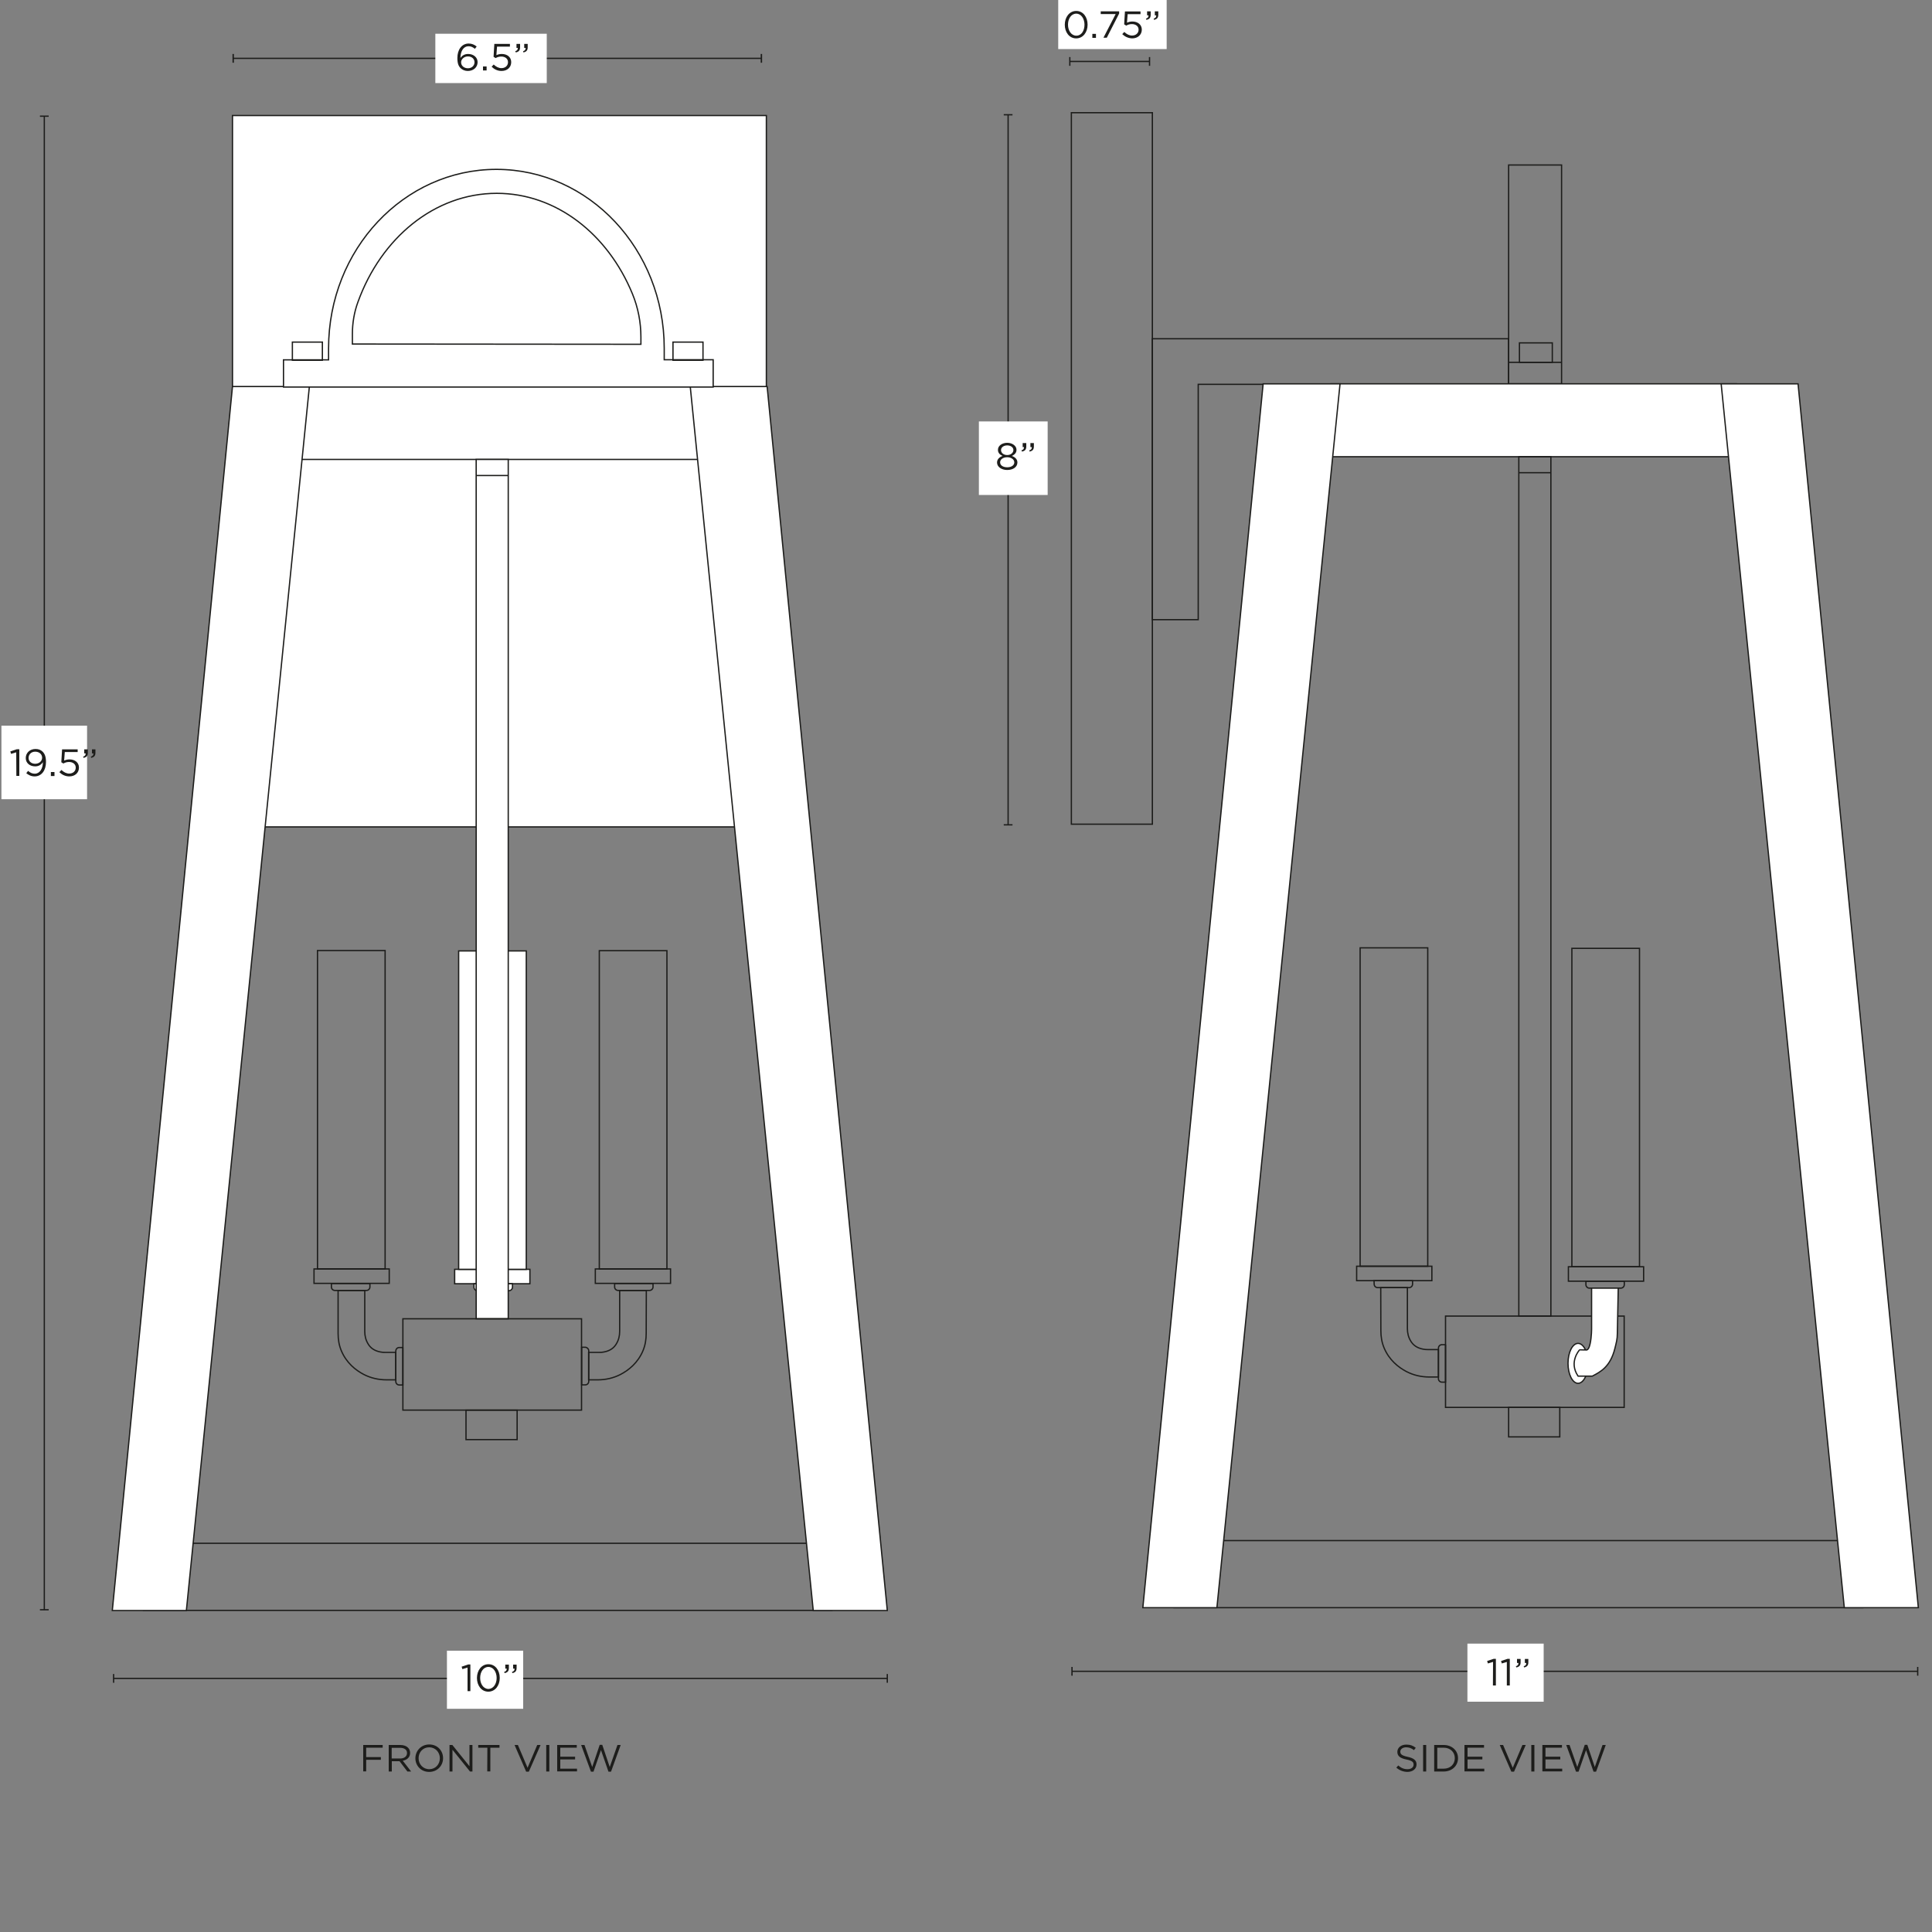 <svg xml:space="preserve" style="enable-background:new 0 0 1500 1500;" viewBox="0 0 1500 1500" height="1500px" width="1500px" y="0px" x="0px" xmlns:xlink="http://www.w3.org/1999/xlink" xmlns="http://www.w3.org/2000/svg" id="Capa_1" version="1.1">
<rect x="0" y="0" width="1500" height="1500" fill="#808080" stroke="none"/>
<style type="text/css">
	.st0{fill:#FFFFFF;stroke:#1D1D1B;stroke-miterlimit:10;}
	.st1{fill:#1D1D1B;}
	.st2{fill:none;stroke:#1D1D1B;stroke-miterlimit:10;}
	.st3{fill:#FFFFFF;}
</style>
<rect height="11.2" width="58.4" class="st0" y="985.5" x="353"></rect>
<path d="M395.1,1002.1h-24.4c-1.5,0-2.7-1.2-2.7-2.7v-2.7h29.9v2.7C397.8,1000.9,396.6,1002.1,395.1,1002.1
	L395.1,1002.1z" class="st0"></path>
<rect height="247.2" width="52.5" class="st0" y="738.3" x="356.1"></rect>
<rect height="552.3" width="414.5" class="st0" y="89.7" x="180.5"></rect>
<g>
	<path d="M282,1354.8h15.1v2.1h-12.8v7.3h11.4v2.1h-11.4v9H282V1354.8L282,1354.8z" class="st1"></path>
	<path d="M301.7,1354.8h9.1c2.6,0,4.7,0.8,6,2.1c1,1,1.6,2.4,1.6,4v0.1c0,3.4-2.4,5.4-5.7,6l6.5,8.4h-2.9l-6.1-8h-6v8
		h-2.4V1354.8z M310.6,1365.3c3.2,0,5.4-1.6,5.4-4.2v-0.1c0-2.5-2-4-5.4-4h-6.5v8.3L310.6,1365.3L310.6,1365.3z" class="st1"></path>
	<path d="M322.5,1365.1L322.5,1365.1c0-5.7,4.4-10.7,10.8-10.7s10.7,4.9,10.7,10.6v0.1c0,5.7-4.4,10.6-10.8,10.6
		S322.5,1370.8,322.5,1365.1z M341.5,1365.1L341.5,1365.1c0-4.7-3.5-8.5-8.3-8.5s-8.2,3.8-8.2,8.4v0.1c0,4.7,3.5,8.5,8.3,8.5
		S341.5,1369.8,341.5,1365.1z" class="st1"></path>
	<path d="M349,1354.8h2.2l13.3,16.5v-16.5h2.3v20.6h-1.9l-13.6-16.9v16.9H349L349,1354.8L349,1354.8z" class="st1"></path>
	<path d="M378.4,1356.9h-7.1v-2.1h16.5v2.1h-7.1v18.4h-2.4L378.4,1356.9L378.4,1356.9z" class="st1"></path>
	<path d="M399.5,1354.8h2.6l7.5,17.7l7.5-17.7h2.6l-9.1,20.7h-2.1L399.5,1354.8z" class="st1"></path>
	<path d="M424.1,1354.8h2.4v20.6h-2.4V1354.8z" class="st1"></path>
	<path d="M432.6,1354.8h15.2v2.1H435v7h11.5v2.1H435v7.2h13v2.1h-15.4V1354.8L432.6,1354.8z" class="st1"></path>
	<path d="M451.2,1354.8h2.6l6,17.1l5.8-17.2h2l5.8,17.2l6-17.1h2.5l-7.5,20.7h-2l-5.8-16.7l-5.8,16.7h-2L451.2,1354.8
		L451.2,1354.8z" class="st1"></path>
</g>
<g>
	<path d="M1084.1,1372.4l1.5-1.7c2.2,1.9,4.3,2.9,7.2,2.9c2.9,0,4.7-1.5,4.7-3.5v-0.1c0-1.9-1-3-5.5-3.9
		c-4.8-1-7.1-2.6-7.1-5.9v-0.1c0-3.2,2.9-5.6,6.9-5.6c3.1,0,5.3,0.8,7.4,2.5l-1.4,1.8c-2-1.6-3.9-2.2-6.1-2.2
		c-2.7,0-4.5,1.5-4.5,3.3v0.1c0,1.9,1.1,3,5.7,4c4.7,1,6.9,2.7,6.9,5.8v0.1c0,3.5-3,5.8-7.2,5.8
		C1089.3,1375.6,1086.6,1374.5,1084.1,1372.4L1084.1,1372.4z" class="st1"></path>
	<path d="M1104.9,1354.8h2.4v20.6h-2.4V1354.8z" class="st1"></path>
	<path d="M1113.5,1354.8h7.3c6.6,0,11.2,4.4,11.2,10.2v0.1c0,5.8-4.6,10.3-11.2,10.3h-7.3V1354.8L1113.5,1354.8z
		 M1120.8,1373.2c5.3,0,8.7-3.5,8.7-8.1v-0.1c0-4.6-3.4-8.1-8.7-8.1h-4.9v16.3L1120.8,1373.2L1120.8,1373.2z" class="st1"></path>
	<path d="M1137,1354.8h15.2v2.1h-12.8v7h11.5v2.1h-11.5v7.2h13v2.1H1137V1354.8L1137,1354.8z" class="st1"></path>
	<path d="M1164.4,1354.8h2.6l7.5,17.7l7.5-17.7h2.6l-9.1,20.7h-2.1L1164.4,1354.8z" class="st1"></path>
	<path d="M1188.9,1354.8h2.4v20.6h-2.4V1354.8z" class="st1"></path>
	<path d="M1197.5,1354.8h15.2v2.1h-12.8v7h11.5v2.1h-11.5v7.2h13v2.1h-15.4V1354.8L1197.5,1354.8z" class="st1"></path>
	<path d="M1216,1354.8h2.6l6,17.1l5.8-17.2h2l5.8,17.2l6-17.1h2.5l-7.5,20.7h-2l-5.8-16.7l-5.8,16.7h-2L1216,1354.8
		L1216,1354.8z" class="st1"></path>
</g>
<rect height="552.4" width="62.9" class="st2" y="87.5" x="831.8"></rect>
<polygon points="1171.3,263 930.3,263 894.7,263 894.7,298.4 894.7,481.1 930.3,481.1 930.3,298.4 1171.3,298.4" class="st2"></polygon>
<rect height="169.9" width="41.1" class="st2" y="128.1" x="1171.3"></rect>
<rect height="15.1" width="25.5" class="st2" y="266.2" x="1179.7"></rect>
<line y2="281.3" x2="1212.4" y1="281.3" x1="1171.3" class="st2"></line>
<rect height="56.6" width="315" class="st0" y="298" x="1033.2"></rect>
<rect height="52.1" width="534.8" class="st2" y="1196.1" x="911.5"></rect>
<polygon points="980.7,298 1040.4,298 944.8,1248.2 887.3,1248.2" class="st0"></polygon>
<polygon points="1396,298 1336.3,298 1431.9,1248.2 1489.4,1248.2" class="st0"></polygon>
<rect height="56.6" width="314.8" class="st0" y="300.1" x="233"></rect>
<rect height="52.1" width="534.5" class="st2" y="1198.2" x="111.4"></rect>
<polygon points="180.5,300.1 240.2,300.1 144.7,1250.4 87.2,1250.4" class="st0"></polygon>
<polygon points="595.6,300.1 535.9,300.1 631.4,1250.4 688.9,1250.4" class="st0"></polygon>
<g>
	<line y2="1303.1" x2="688.9" y1="1303.1" x1="88.2" class="st2"></line>
	<rect height="6.8" width="1" class="st1" y="1299.7" x="87.7"></rect>
	<rect height="6.8" width="1" class="st1" y="1299.7" x="688.4"></rect>
</g>
<rect height="45.1" width="59.2" class="st3" y="1281.6" x="347"></rect>
<g>
	<path d="M363,1294.7l-4,1.2l-0.6-1.9l5.1-1.7h1.7v20.7H363V1294.7L363,1294.7z" class="st1"></path>
	<path d="M370.3,1302.8L370.3,1302.8c0-5.8,3.5-10.7,8.9-10.7c5.4,0,8.8,4.8,8.8,10.6v0.1c0,5.8-3.5,10.6-8.9,10.6
		S370.3,1308.5,370.3,1302.8z M385.6,1302.8L385.6,1302.8c0-4.6-2.5-8.6-6.4-8.6c-3.9,0-6.4,3.9-6.4,8.5v0.1c0,4.5,2.5,8.5,6.5,8.5
		C383.1,1311.2,385.6,1307.3,385.6,1302.8z" class="st1"></path>
	<path d="M391.4,1298.1c1.5-0.5,2.1-1.3,2-2.6h-1.1v-3.1h2.8v2.6c0,2.4-1,3.5-3.3,4L391.4,1298.1L391.4,1298.1z
		 M397.5,1298.1c1.5-0.5,2.1-1.3,2-2.6h-1.1v-3.1h2.7v2.6c0,2.4-1,3.5-3.3,4L397.5,1298.1L397.5,1298.1z" class="st1"></path>
</g>
<g>
	<line y2="640.4" x2="782.7" y1="89.1" x1="782.7" class="st2"></line>
	<rect height="1" width="6.8" class="st1" y="88.6" x="779.3"></rect>
	<rect height="1" width="6.8" class="st1" y="639.9" x="779.3"></rect>
</g>
<rect height="57.1" width="53.4" class="st3" y="327.2" x="760"></rect>
<g>
	<path d="M774.1,359.1L774.1,359.1c0-2.5,1.8-4.2,4.3-5.1c-2-0.9-3.6-2.3-3.6-4.7v-0.1c0-3.2,3.3-5.4,7.2-5.4
		c3.9,0,7.2,2.3,7.2,5.4v0.1c0,2.4-1.7,3.8-3.6,4.7c2.5,0.9,4.3,2.6,4.3,5v0.1c0,3.5-3.4,5.8-7.9,5.8
		C777.6,364.9,774.1,362.5,774.1,359.1L774.1,359.1z M787.5,359L787.5,359c0-2.3-2.4-4-5.5-4c-3.1,0-5.5,1.6-5.5,3.9v0.1
		c0,2.1,2,3.8,5.5,3.8S787.5,361.1,787.5,359z M786.8,349.4L786.8,349.4c0-2.1-2.1-3.6-4.8-3.6s-4.8,1.5-4.8,3.6v0.1
		c0,2.2,2.1,3.8,4.8,3.8S786.8,351.6,786.8,349.4z" class="st1"></path>
	<path d="M793,349.7c1.5-0.5,2.1-1.3,2-2.6H794v-3.1h2.8v2.6c0,2.4-1,3.5-3.3,4L793,349.7L793,349.7z M799.1,349.7
		c1.5-0.5,2.1-1.3,2-2.6H800v-3.1h2.7v2.6c0,2.4-1,3.5-3.3,4L799.1,349.7L799.1,349.7z" class="st1"></path>
</g>
<g>
	<line y2="45.3" x2="591.2" y1="45.3" x1="181" class="st2"></line>
	<rect height="6.8" width="1.1" class="st1" y="41.9" x="180.5"></rect>
	<rect height="6.8" width="1.1" class="st1" y="41.9" x="590.6"></rect>
</g>
<rect height="38.3" width="86.5" class="st3" y="26.2" x="338"></rect>
<g>
	<path d="M357.7,53c-1.7-1.6-2.6-3.8-2.6-8V45c0-6.3,3.3-11.2,8.8-11.2c2.5,0,4.4,0.9,6.2,2.3l-1.4,1.8
		c-1.6-1.3-3-2-5-2c-3.8,0-6.2,3.8-6.2,9.1c1.1-1.6,2.9-3.1,6-3.1c3.9,0,7.3,2.5,7.3,6.3v0.1c0,4-3.3,6.8-7.6,6.8
		C361,55.1,359.1,54.3,357.7,53L357.7,53z M368.4,48.3L368.4,48.3c0-2.6-2.1-4.5-5.1-4.5c-3,0-5.3,2.2-5.3,4.5v0.1
		c0,2.6,2.2,4.6,5.3,4.6C366.4,53,368.4,50.9,368.4,48.3z" class="st1"></path>
	<path d="M375,51.6h2.8v3.1H375V51.6z" class="st1"></path>
	<path d="M381.7,51.8l1.6-1.7c1.8,1.7,3.8,2.8,6,2.8c3,0,5.1-1.9,5.1-4.6v-0.1c0-2.6-2.2-4.3-5.2-4.3
		c-1.8,0-3.2,0.5-4.4,1.2l-1.6-1l0.6-10h12.1v2.1h-10l-0.5,6.6c1.2-0.5,2.4-0.9,4.2-0.9c4.1,0,7.3,2.4,7.3,6.3v0.1
		c0,4-3.1,6.8-7.5,6.8C386.2,55.1,383.6,53.7,381.7,51.8L381.7,51.8z" class="st1"></path>
	<path d="M400,39.8c1.5-0.5,2.1-1.3,2-2.6H401v-3.1h2.8v2.6c0,2.4-1,3.5-3.3,4L400,39.8L400,39.8z M406.1,39.8
		c1.5-0.5,2.1-1.3,2-2.6H407v-3.1h2.7v2.6c0,2.4-1,3.5-3.3,4L406.1,39.8z" class="st1"></path>
</g>
<g>
	<line y2="47.7" x2="892.5" y1="47.7" x1="830.6" class="st2"></line>
	<rect height="6.8" width="1" class="st1" y="44.3" x="830.1"></rect>
	<rect height="6.8" width="1" class="st1" y="44.3" x="892"></rect>
</g>
<rect height="42.1" width="84.2" class="st3" y="-4" x="821.6"></rect>
<g>
	<path d="M826.7,19.2L826.7,19.2c0-5.8,3.5-10.7,8.9-10.7s8.8,4.8,8.8,10.6v0.1c0,5.8-3.5,10.6-8.9,10.6
		S826.7,24.9,826.7,19.2z M842,19.2L842,19.2c0-4.6-2.5-8.6-6.4-8.6s-6.4,3.9-6.4,8.5v0.1c0,4.5,2.5,8.5,6.5,8.5S842,23.7,842,19.2z" class="st1"></path>
	<path d="M848.1,26.3h2.8v3.1h-2.8V26.3z" class="st1"></path>
	<path d="M866.2,10.9h-11.6V8.8h14.3v1.7l-9.6,18.8h-2.6L866.2,10.9L866.2,10.9z" class="st1"></path>
	<path d="M871.3,26.5l1.6-1.7c1.8,1.7,3.8,2.8,6,2.8c3,0,5.1-1.9,5.1-4.6V23c0-2.6-2.2-4.3-5.2-4.3
		c-1.8,0-3.2,0.5-4.4,1.2l-1.6-1l0.6-10h12.1V11h-10l-0.5,6.6c1.2-0.5,2.4-0.9,4.2-0.9c4.1,0,7.3,2.4,7.3,6.3V23
		c0,4-3.1,6.8-7.5,6.8C875.8,29.7,873.2,28.3,871.3,26.5L871.3,26.5z" class="st1"></path>
	<path d="M889.7,14.5c1.5-0.5,2.1-1.3,2-2.6h-1.1V8.8h2.8v2.6c0,2.4-1,3.5-3.3,4L889.7,14.5z M895.7,14.5
		c1.5-0.5,2.1-1.3,2-2.6h-1.1V8.8h2.7v2.6c0,2.4-1,3.5-3.3,4L895.7,14.5L895.7,14.5z" class="st1"></path>
</g>
<g>
	<line y2="1249.9" x2="34.4" y1="90.3" x1="34.4" class="st2"></line>
	<rect height="1" width="6.8" class="st1" y="89.7" x="31"></rect>
	<rect height="1" width="6.8" class="st1" y="1249.3" x="31"></rect>
</g>
<rect height="57.1" width="66.5" class="st3" y="563.4" x="1.1"></rect>
<g>
	<path d="M12.6,584.1l-4,1.2l-0.6-1.9l5.1-1.7H15v20.7h-2.3L12.6,584.1L12.6,584.1z" class="st1"></path>
	<path d="M20.4,600.3l1.4-1.8c1.7,1.5,3.3,2.2,5.2,2.2c3.8,0,6.3-3.8,6.3-9c-1.1,1.8-3,3.3-6,3.3
		c-4.3,0-7.3-2.7-7.3-6.4v-0.1c0-3.9,3.1-7,7.6-7c2.4,0,4.2,0.8,5.5,2.1c1.6,1.6,2.6,3.8,2.6,8v0.1c0,6.5-3.5,11.1-8.8,11.1
		C24.1,602.8,22.2,601.7,20.4,600.3L20.4,600.3z M32.7,588.3L32.7,588.3c0-2.7-2.2-4.7-5.4-4.7s-5.1,2.3-5.1,4.8v0.1
		c0,2.6,2.1,4.5,5.2,4.5C30.7,592.9,32.7,590.7,32.7,588.3L32.7,588.3z" class="st1"></path>
	<path d="M39.5,599.4h2.8v3.1h-2.8V599.4z" class="st1"></path>
	<path d="M46.1,599.5l1.6-1.7c1.8,1.7,3.8,2.8,6,2.8c3,0,5.1-1.9,5.1-4.6v-0.1c0-2.6-2.2-4.3-5.2-4.3
		c-1.8,0-3.2,0.5-4.4,1.2l-1.6-1l0.6-10h12.1v2.1h-10l-0.5,6.6c1.2-0.5,2.4-0.9,4.2-0.9c4.1,0,7.3,2.4,7.3,6.3v0.1
		c0,4-3.1,6.8-7.5,6.8C50.6,602.8,48,601.4,46.1,599.5L46.1,599.5z" class="st1"></path>
	<path d="M64.5,587.5c1.5-0.5,2.1-1.3,2-2.6h-1.1v-3.1h2.8v2.6c0,2.4-1,3.5-3.3,4L64.5,587.5L64.5,587.5z M70.5,587.5
		c1.5-0.5,2.1-1.3,2-2.6h-1.1v-3.1h2.7v2.6c0,2.4-1,3.5-3.3,4L70.5,587.5L70.5,587.5z" class="st1"></path>
</g>
<g>
	<line y2="1297.6" x2="1488.9" y1="1297.6" x1="832.3" class="st2"></line>
	<rect height="6.8" width="1" class="st1" y="1294.2" x="831.8"></rect>
	<rect height="6.8" width="1" class="st1" y="1294.2" x="1488.4"></rect>
</g>
<rect height="45.1" width="59.2" class="st3" y="1276.1" x="1139.3"></rect>
<g>
	<path d="M1159.2,1290.3l-4,1.2l-0.6-1.9l5.1-1.7h1.7v20.7h-2.3L1159.2,1290.3L1159.2,1290.3z" class="st1"></path>
	<path d="M1170,1290.3l-4,1.2l-0.6-1.9l5.1-1.7h1.7v20.7h-2.3V1290.3L1170,1290.3z" class="st1"></path>
	<path d="M1176.9,1293.7c1.5-0.5,2.1-1.3,2-2.6h-1.1v-3.1h2.8v2.6c0,2.4-1,3.5-3.3,4L1176.9,1293.7L1176.9,1293.7z
		 M1183,1293.7c1.5-0.5,2.1-1.3,2-2.6h-1.1v-3.1h2.7v2.6c0,2.4-1,3.5-3.3,4L1183,1293.7L1183,1293.7z" class="st1"></path>
</g>
<rect height="667.2" width="24.9" class="st2" y="354.6" x="1179.2"></rect>
<rect height="70.9" width="138.7" class="st2" y="1021.8" x="1122.3"></rect>
<rect height="22.9" width="39.7" class="st2" y="1092.7" x="1171.3"></rect>
<line y2="367" x2="1204.1" y1="367" x1="1179.2" class="st2"></line>
<rect height="11.2" width="58.4" class="st2" y="983.1" x="1053.3"></rect>
<path d="M1066.8,994.3h29.9v2.7c0,1.5-1.2,2.7-2.7,2.7h-24.4c-1.5,0-2.7-1.2-2.7-2.7L1066.8,994.3L1066.8,994.3
	L1066.8,994.3z" class="st2"></path>
<path d="M1122.3,1043.9v29.2h-2.8c-1.5,0-2.7-1.2-2.7-2.7v-23.7c0-1.5,1.2-2.7,2.7-2.7H1122.3L1122.3,1043.9z" class="st2"></path>
<path d="M1072,999.7h20.7v31.9c0,3.4,0.8,6.7,2.6,9.6c0.2,0.3,0.3,0.5,0.5,0.8c2.4,3.5,6.2,5.2,10.6,5.7
	c0.6,0.1,1.2,0.1,1.8,0.1h8.6v21.3h-7.2c-6.1,0-12.2-1.4-17.6-4.2c-6.3-3.3-13.4-8.9-17.4-18.4c-1.8-4.3-2.5-8.8-2.5-13.4
	L1072,999.7L1072,999.7z" class="st2"></path>
<rect height="247.2" width="52.5" class="st2" y="735.9" x="1056"></rect>
<rect height="11.2" width="58.4" class="st2" y="983.5" x="1217.7"></rect>
<path d="M1231.2,994.7h29.9v2.7c0,1.5-1.2,2.7-2.7,2.7H1234c-1.5,0-2.7-1.2-2.7-2.7V994.7L1231.2,994.7L1231.2,994.7z" class="st2"></path>
<rect height="247.2" width="52.5" class="st2" y="736.3" x="1220.4"></rect>
<ellipse ry="15.5" rx="7.8" cy="1058.5" cx="1225.2" class="st0"></ellipse>
<path d="M1225.2,1068.4h11.1c6.3-3.3,13.9-7.1,17.5-21.5c1.1-4.5,1.9-7.1,1.9-11.7l0.7-35.1h-20.7v31.9
	c0,3.1-0.5,11.1-2.2,14.6c-0.3,0.6-0.8,1.2-1.5,1.5l-5.6-0.1C1226.4,1048,1217.7,1057.4,1225.2,1068.4L1225.2,1068.4z" class="st0"></path>
<rect height="667.2" width="24.9" class="st0" y="356.7" x="369.7"></rect>
<rect height="70.9" width="138.7" class="st2" y="1023.9" x="312.8"></rect>
<rect height="22.9" width="39.7" class="st2" y="1094.8" x="361.8"></rect>
<line y2="369.2" x2="394.6" y1="369.2" x1="369.7" class="st2"></line>
<rect height="11.2" width="58.4" class="st2" y="985.2" x="243.8"></rect>
<path d="M257.3,996.5h29.9v2.7c0,1.5-1.2,2.7-2.7,2.7H260c-1.5,0-2.7-1.2-2.7-2.7L257.3,996.5L257.3,996.5L257.3,996.5z" class="st2"></path>
<path d="M312.8,1046.1v29.2H310c-1.5,0-2.7-1.2-2.7-2.7v-23.7c0-1.5,1.2-2.7,2.7-2.7H312.8L312.8,1046.1z" class="st2"></path>
<path d="M262.5,1001.9h20.7v31.9c0,3.4,0.8,6.7,2.6,9.6c0.2,0.3,0.3,0.5,0.5,0.8c2.4,3.5,6.2,5.2,10.6,5.7
	c0.6,0.1,1.2,0.1,1.8,0.1h8.6v21.3H300c-6.1,0-12.2-1.4-17.6-4.2c-6.3-3.3-13.4-8.9-17.4-18.4c-1.8-4.3-2.5-8.8-2.5-13.4
	L262.5,1001.9L262.5,1001.9z" class="st2"></path>
<rect height="247.2" width="52.5" class="st2" y="738" x="246.5"></rect>
<rect height="11.2" width="58.4" class="st2" y="985.2" x="462.2"></rect>
<path d="M504.3,1001.9h-24.4c-1.5,0-2.7-1.2-2.7-2.7v-2.7H507v2.7C507,1000.6,505.8,1001.9,504.3,1001.9L504.3,1001.9z" class="st2"></path>
<path d="M457.1,1048.8v23.7c0,1.5-1.2,2.7-2.7,2.7h-2.8v-29.2h2.8C455.8,1046.1,457.1,1047.3,457.1,1048.8z" class="st2"></path>
<path d="M501.8,1001.9h-20.7v31.9c0,3.4-0.8,6.7-2.6,9.6c-0.2,0.3-0.3,0.5-0.5,0.8c-2.4,3.5-6.2,5.2-10.6,5.7
	c-0.6,0.1-1.2,0.1-1.8,0.1h-8.6v21.3h7.2c6.1,0,12.2-1.4,17.6-4.2c6.3-3.3,13.4-8.9,17.4-18.4c1.8-4.3,2.5-8.8,2.5-13.4
	L501.8,1001.9L501.8,1001.9z" class="st2"></path>
<rect height="247.2" width="52.5" class="st2" y="738.1" x="465.3"></rect>
<g>
	<g>
		<path d="M255.1,270.4c0-76.7,58.4-138.9,130.3-138.9s130.3,62.2,130.3,138.9v8.9h38v21.2H220.1v-21.1h35V270.4z" class="st0"></path>
		<path d="M497.6,267.3v-5.6c0-11.5-2.2-22.9-6.6-33.6c-19-46.2-59-78-105.3-78c-48.4,0-89.9,34.8-107.8,84.4
			c-2.9,7.9-4.3,16.3-4.3,24.7v7.9L497.6,267.3z" class="st0"></path>
	</g>
	<rect height="14.1" width="23.3" class="st2" y="265.6" x="227"></rect>
	<rect height="14.1" width="23.3" class="st2" y="265.6" x="522.5"></rect>
</g>
</svg>
